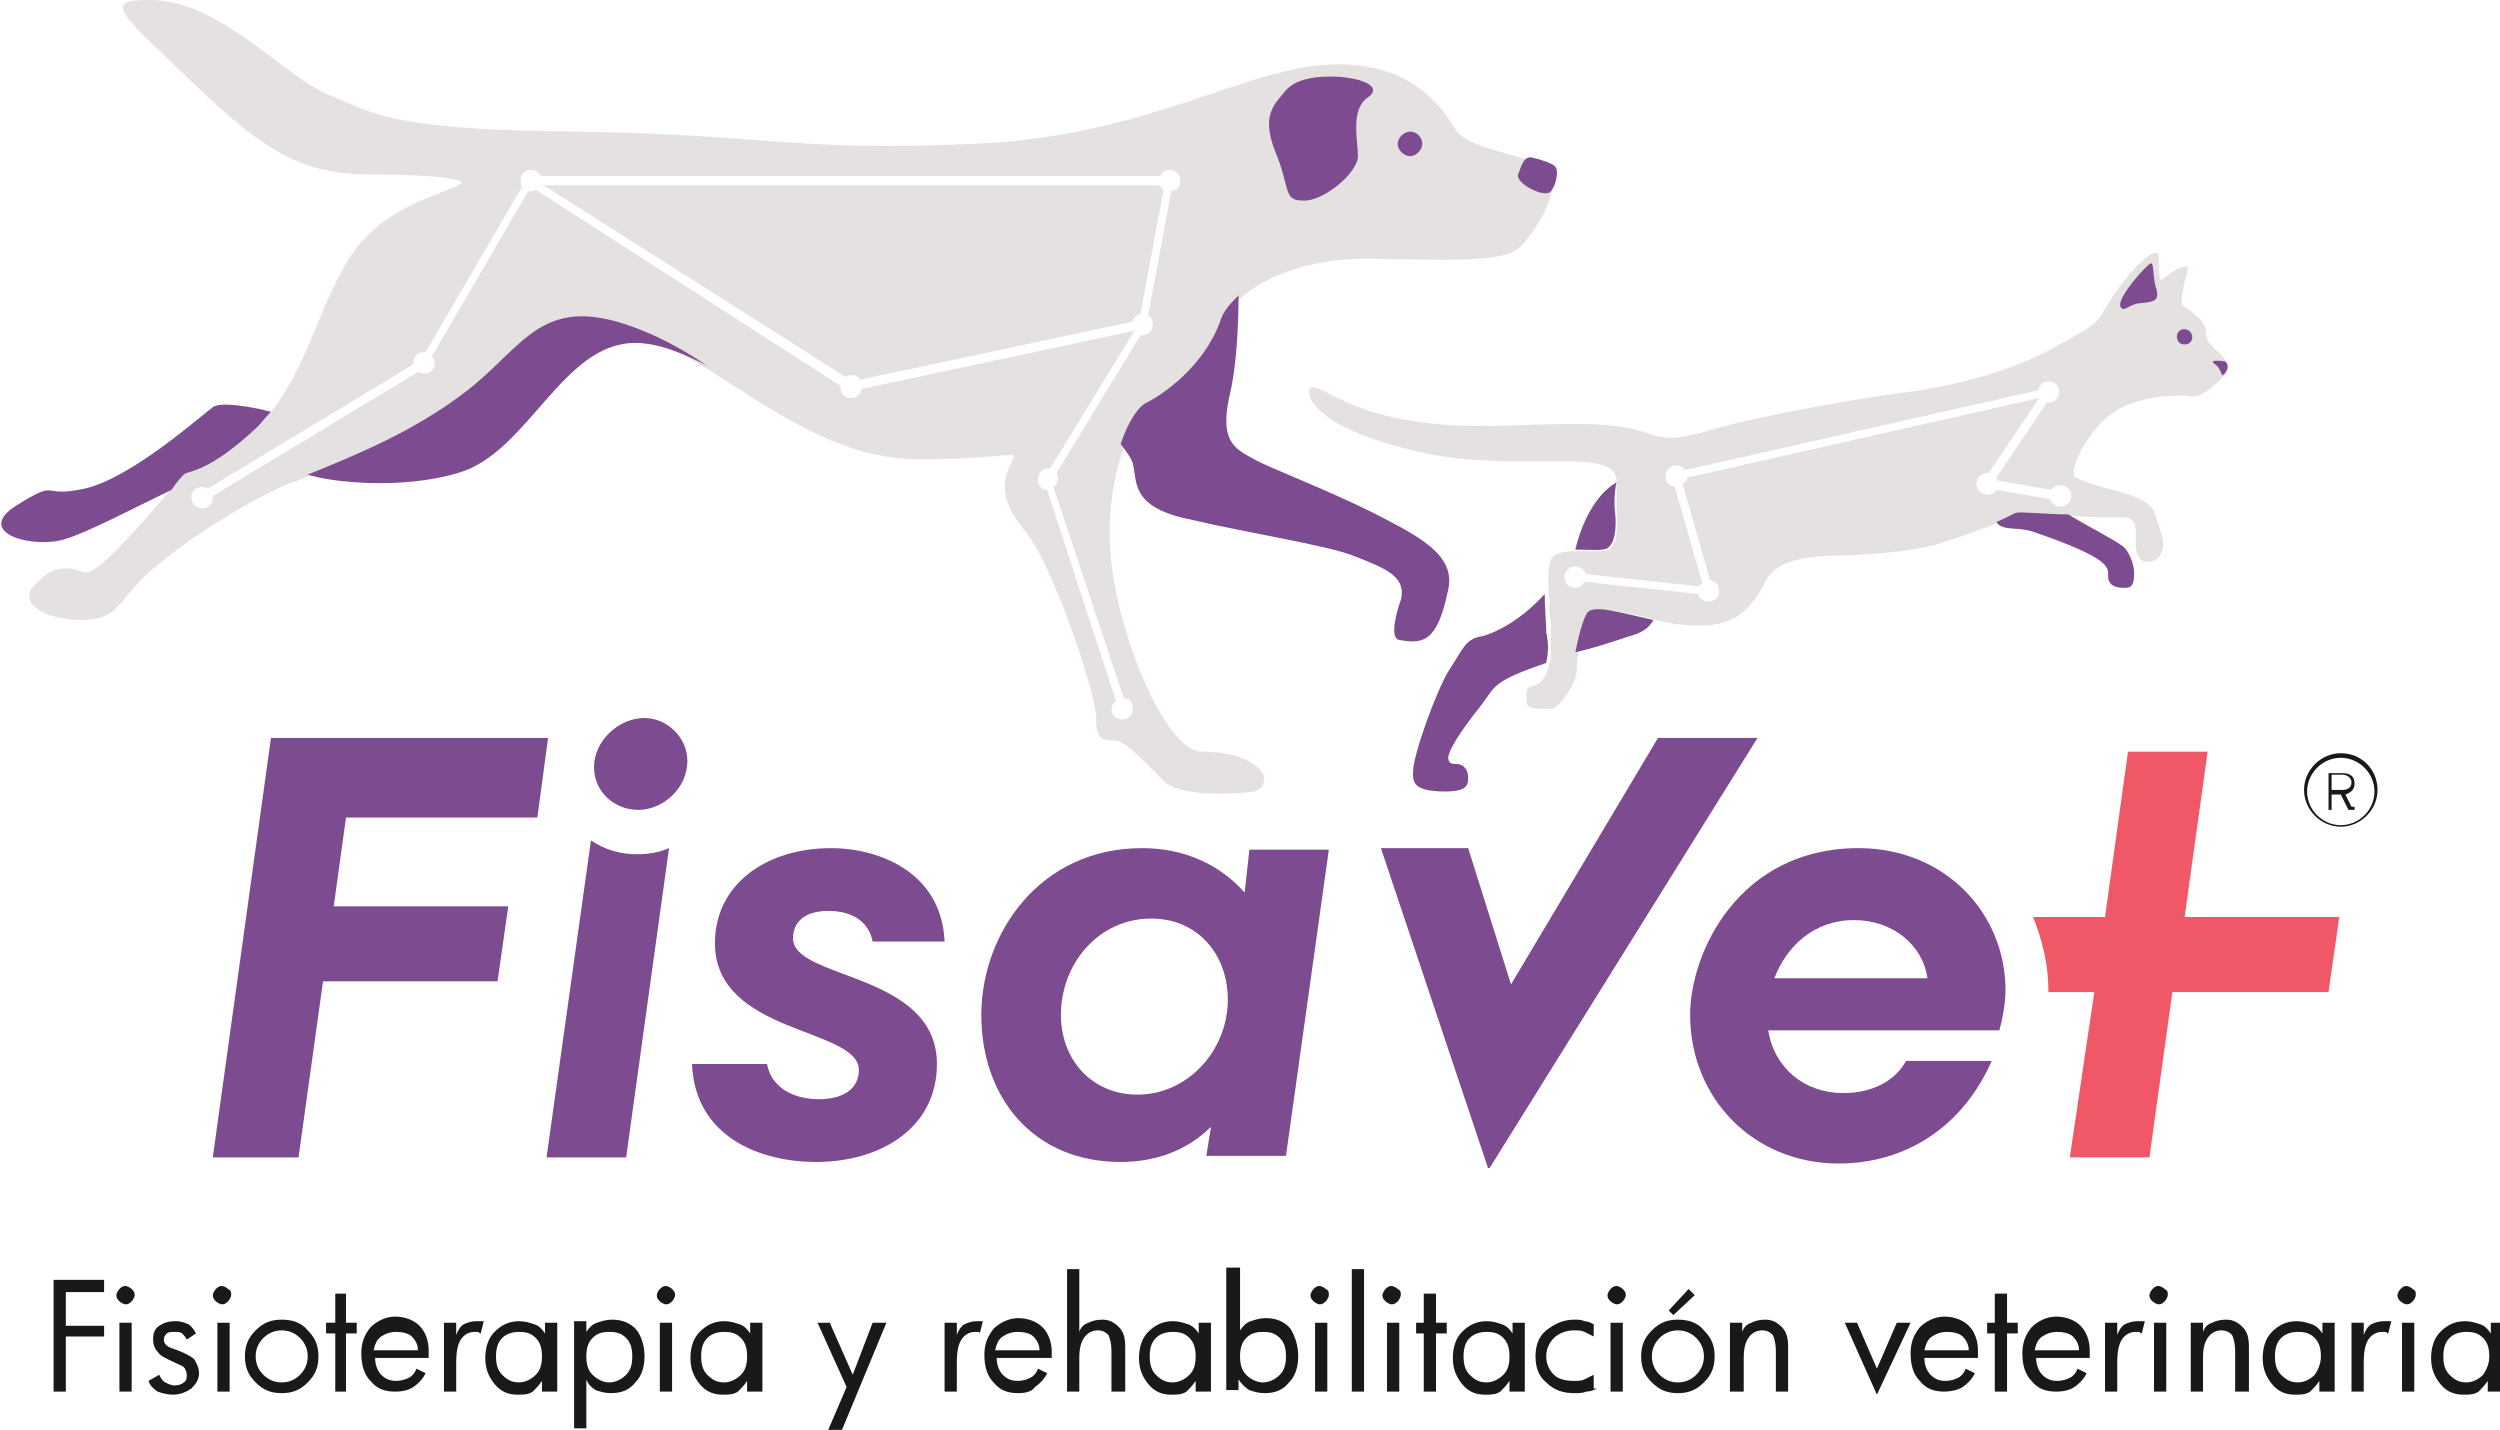 <?xml version="1.0" encoding="utf-8"?>
<!-- Generator: Adobe Illustrator 24.0.1, SVG Export Plug-In . SVG Version: 6.00 Build 0)  -->
<svg version="1.1" id="Layer_1" xmlns="http://www.w3.org/2000/svg" xmlns:xlink="http://www.w3.org/1999/xlink" x="0px" y="0px"
	 viewBox="0 0 163.3 93.4" style="enable-background:new 0 0 163.3 93.4;" xml:space="preserve">
<style type="text/css">
	.st0{fill:#191919;}
	.st1{fill:#7D4B90;}
	.st2{fill:#F05868;}
	.st3{fill:#E5E1E0;}
</style>
<g>
	<polygon class="st0" points="6.8,87.3 4.3,87.3 4.3,90.9 3.5,90.9 3.5,83.6 6.8,83.6 6.8,84.4 4.3,84.4 4.3,86.6 6.8,86.6 	"/>
	<path class="st0" d="M8.8,84.6c0,0.1-0.1,0.3-0.2,0.4c-0.1,0.1-0.2,0.2-0.4,0.2c-0.1,0-0.3-0.1-0.4-0.2c-0.1-0.1-0.2-0.2-0.2-0.4
		c0-0.1,0.1-0.3,0.2-0.4c0.1-0.1,0.2-0.2,0.4-0.2c0.1,0,0.3,0.1,0.4,0.2C8.7,84.3,8.8,84.4,8.8,84.6 M8.6,90.9H7.8v-4.5h0.8V90.9z"
		/>
	<path class="st0" d="M13,89.7c0,0.4-0.2,0.7-0.5,1c-0.3,0.2-0.7,0.4-1.2,0.4c-0.4,0-0.7-0.1-1-0.2c-0.3-0.2-0.5-0.4-0.6-0.7
		l0.7-0.4c0.1,0.2,0.2,0.4,0.4,0.5c0.2,0.1,0.4,0.2,0.6,0.2c0.3,0,0.5-0.1,0.6-0.2c0.2-0.1,0.2-0.3,0.2-0.5c0-0.2-0.1-0.4-0.2-0.5
		c-0.1-0.1-0.4-0.2-0.8-0.4c-0.4-0.2-0.7-0.3-0.9-0.6c-0.2-0.2-0.3-0.5-0.3-0.8c0-0.4,0.1-0.7,0.4-0.9c0.3-0.2,0.6-0.3,1.1-0.3
		c0.3,0,0.6,0.1,0.8,0.2c0.2,0.1,0.4,0.4,0.5,0.6l-0.6,0.4c-0.1-0.2-0.2-0.3-0.3-0.4c-0.1-0.1-0.3-0.1-0.5-0.1c-0.2,0-0.4,0-0.5,0.1
		c-0.1,0.1-0.2,0.2-0.2,0.4c0,0.2,0.1,0.3,0.2,0.4c0.1,0.1,0.4,0.2,0.7,0.3c0.5,0.2,0.9,0.4,1.1,0.6C12.8,89,13,89.3,13,89.7"/>
	<path class="st0" d="M15.1,84.6c0,0.1-0.1,0.3-0.2,0.4c-0.1,0.1-0.2,0.2-0.4,0.2c-0.1,0-0.3-0.1-0.4-0.2c-0.1-0.1-0.2-0.2-0.2-0.4
		c0-0.1,0.1-0.3,0.2-0.4c0.1-0.1,0.2-0.2,0.4-0.2c0.1,0,0.3,0.1,0.4,0.2C15.1,84.3,15.1,84.4,15.1,84.6 M15,90.9h-0.8v-4.5H15V90.9z
		"/>
	<path class="st0" d="M20.8,88.6c0,0.7-0.2,1.2-0.7,1.7c-0.5,0.5-1,0.7-1.7,0.7c-0.7,0-1.2-0.2-1.7-0.7c-0.5-0.5-0.7-1-0.7-1.7
		c0-0.7,0.2-1.2,0.7-1.7c0.5-0.5,1-0.7,1.7-0.7c0.7,0,1.3,0.2,1.7,0.7C20.6,87.4,20.8,87.9,20.8,88.6 M20.1,88.6
		c0-0.5-0.2-0.9-0.5-1.2c-0.3-0.3-0.7-0.5-1.2-0.5c-0.5,0-0.9,0.2-1.2,0.5c-0.3,0.3-0.5,0.7-0.5,1.2c0,0.5,0.2,0.9,0.5,1.2
		c0.3,0.3,0.7,0.5,1.2,0.5c0.5,0,0.9-0.2,1.2-0.5C19.9,89.5,20.1,89.1,20.1,88.6z"/>
	<polygon class="st0" points="23.3,87.1 22.6,87.1 22.6,90.9 21.9,90.9 21.9,87.1 21.3,87.1 21.3,86.4 21.9,86.4 21.9,84.5 
		22.6,84.5 22.6,86.4 23.3,86.4 	"/>
	<path class="st0" d="M28.1,88.7h-3.6c0,0.5,0.2,0.9,0.4,1.1c0.3,0.3,0.6,0.4,1,0.4c0.3,0,0.6-0.1,0.8-0.2c0.2-0.1,0.4-0.3,0.5-0.6
		l0.6,0.3c-0.2,0.4-0.5,0.7-0.8,0.9c-0.3,0.2-0.7,0.3-1.2,0.3c-0.7,0-1.2-0.2-1.6-0.7c-0.4-0.4-0.6-1-0.6-1.8c0-0.7,0.2-1.2,0.6-1.7
		c0.4-0.4,1-0.7,1.6-0.7c0.6,0,1.2,0.2,1.6,0.6c0.4,0.4,0.6,1,0.6,1.6V88.7z M27.3,88.2c0-0.4-0.2-0.7-0.4-0.9
		c-0.2-0.2-0.6-0.3-1-0.3c-0.4,0-0.7,0.1-1,0.3c-0.3,0.2-0.4,0.5-0.5,0.9H27.3z"/>
	<path class="st0" d="M31.6,86.3l-0.2,0.8c-0.1,0-0.1-0.1-0.2-0.1c-0.1,0-0.1,0-0.2,0c-0.4,0-0.7,0.2-0.9,0.5
		c-0.2,0.3-0.3,0.8-0.3,1.5v1.9h-0.8v-4.5h0.8v0.8c0.1-0.3,0.3-0.6,0.5-0.7c0.2-0.1,0.5-0.2,0.8-0.2c0.1,0,0.2,0,0.2,0
		C31.5,86.3,31.5,86.3,31.6,86.3"/>
	<path class="st0" d="M36.2,90.9h-0.8v-0.7c-0.2,0.3-0.4,0.5-0.6,0.7c-0.3,0.2-0.6,0.2-1,0.2c-0.6,0-1.1-0.2-1.5-0.7
		c-0.4-0.5-0.6-1-0.6-1.7c0-0.7,0.2-1.3,0.6-1.7c0.4-0.4,0.9-0.7,1.6-0.7c0.4,0,0.7,0.1,1,0.2s0.5,0.3,0.7,0.6v-0.7h0.8V90.9z
		 M35.4,88.6c0-0.5-0.1-0.9-0.4-1.2c-0.3-0.3-0.6-0.4-1.1-0.4c-0.4,0-0.8,0.1-1.1,0.4c-0.3,0.3-0.4,0.7-0.4,1.2
		c0,0.5,0.1,0.9,0.4,1.2c0.3,0.3,0.6,0.5,1.1,0.5c0.4,0,0.8-0.2,1.1-0.5C35.3,89.5,35.4,89.1,35.4,88.6z"/>
	<path class="st0" d="M42.1,88.6c0,0.7-0.2,1.3-0.6,1.7c-0.4,0.5-0.9,0.7-1.6,0.7c-0.4,0-0.7-0.1-1-0.2c-0.3-0.2-0.5-0.4-0.6-0.7
		v3.2h-0.8v-7h0.8v0.7c0.2-0.3,0.4-0.5,0.7-0.6c0.3-0.1,0.6-0.2,1-0.2c0.6,0,1.2,0.2,1.6,0.7C41.9,87.3,42.1,87.9,42.1,88.6
		 M41.3,88.6c0-0.5-0.1-0.9-0.4-1.2c-0.3-0.3-0.6-0.4-1.1-0.4c-0.5,0-0.8,0.1-1.1,0.4c-0.3,0.3-0.4,0.7-0.4,1.2
		c0,0.5,0.1,0.9,0.4,1.2c0.3,0.3,0.7,0.5,1.1,0.5c0.4,0,0.8-0.2,1.1-0.5C41.2,89.5,41.3,89.1,41.3,88.6z"/>
	<path class="st0" d="M44.1,84.6c0,0.1-0.1,0.3-0.2,0.4c-0.1,0.1-0.2,0.2-0.4,0.2c-0.1,0-0.3-0.1-0.4-0.2c-0.1-0.1-0.2-0.2-0.2-0.4
		c0-0.1,0.1-0.3,0.2-0.4c0.1-0.1,0.2-0.2,0.4-0.2c0.1,0,0.3,0.1,0.4,0.2C44,84.3,44.1,84.4,44.1,84.6 M43.9,90.9h-0.8v-4.5h0.8V90.9
		z"/>
	<path class="st0" d="M49.6,90.9h-0.8v-0.7c-0.2,0.3-0.4,0.5-0.6,0.7c-0.3,0.2-0.6,0.2-1,0.2c-0.6,0-1.1-0.2-1.5-0.7
		c-0.4-0.5-0.6-1-0.6-1.7c0-0.7,0.2-1.3,0.6-1.7c0.4-0.4,0.9-0.7,1.6-0.7c0.4,0,0.7,0.1,1,0.2c0.3,0.1,0.5,0.3,0.7,0.6v-0.7h0.8
		V90.9z M48.8,88.6c0-0.5-0.1-0.9-0.4-1.2c-0.3-0.3-0.6-0.4-1.1-0.4c-0.4,0-0.8,0.1-1.1,0.4c-0.3,0.3-0.4,0.7-0.4,1.2
		c0,0.5,0.1,0.9,0.4,1.2c0.3,0.3,0.6,0.5,1.1,0.5c0.4,0,0.8-0.2,1.1-0.5C48.7,89.5,48.8,89.1,48.8,88.6z"/>
	<polygon class="st0" points="57.9,86.4 55,93.4 54.1,93.4 55.3,90.6 53.4,86.4 54.2,86.4 55.7,89.8 57,86.4 	"/>
	<path class="st0" d="M64.2,86.3l-0.2,0.8C64,87,63.9,87,63.9,87c-0.1,0-0.1,0-0.2,0c-0.4,0-0.7,0.2-0.9,0.5
		c-0.2,0.3-0.3,0.8-0.3,1.5v1.9h-0.8v-4.5h0.8v0.8c0.1-0.3,0.3-0.6,0.5-0.7c0.2-0.1,0.5-0.2,0.8-0.2c0.1,0,0.2,0,0.2,0
		C64.1,86.3,64.2,86.3,64.2,86.3"/>
	<path class="st0" d="M68.7,88.7h-3.6c0,0.5,0.2,0.9,0.4,1.1c0.3,0.3,0.6,0.4,1,0.4c0.3,0,0.6-0.1,0.8-0.2c0.2-0.1,0.4-0.3,0.5-0.6
		l0.6,0.3c-0.2,0.4-0.5,0.7-0.8,0.9C67.4,90.9,67,91,66.5,91c-0.7,0-1.2-0.2-1.6-0.7c-0.4-0.4-0.6-1-0.6-1.8c0-0.7,0.2-1.2,0.6-1.7
		c0.4-0.4,1-0.7,1.6-0.7c0.6,0,1.2,0.2,1.6,0.6c0.4,0.4,0.6,1,0.6,1.6V88.7z M67.9,88.2c0-0.4-0.2-0.7-0.4-0.9
		c-0.2-0.2-0.6-0.3-1-0.3c-0.4,0-0.7,0.1-1,0.3c-0.3,0.2-0.4,0.5-0.5,0.9H67.9z"/>
	<path class="st0" d="M73.4,90.9h-0.8v-2.7c0-0.4-0.1-0.8-0.2-1c-0.2-0.2-0.4-0.3-0.7-0.3c-0.4,0-0.7,0.2-0.9,0.5
		c-0.2,0.3-0.3,0.7-0.3,1.3v2.2h-0.8v-8h0.8V87c0.1-0.3,0.3-0.5,0.6-0.6c0.2-0.1,0.5-0.2,0.9-0.2c0.5,0,0.8,0.2,1.1,0.5
		c0.3,0.3,0.4,0.7,0.4,1.3V90.9z"/>
	<path class="st0" d="M78.9,90.9h-0.8v-0.7c-0.2,0.3-0.4,0.5-0.6,0.7c-0.3,0.2-0.6,0.2-1,0.2c-0.6,0-1.1-0.2-1.5-0.7
		c-0.4-0.5-0.6-1-0.6-1.7c0-0.7,0.2-1.3,0.6-1.7c0.4-0.4,0.9-0.7,1.6-0.7c0.4,0,0.7,0.1,1,0.2c0.3,0.1,0.5,0.3,0.7,0.6v-0.7h0.8
		V90.9z M78.1,88.6c0-0.5-0.1-0.9-0.4-1.2c-0.3-0.3-0.6-0.4-1.1-0.4c-0.4,0-0.8,0.1-1.1,0.4c-0.3,0.3-0.4,0.7-0.4,1.2
		c0,0.5,0.1,0.9,0.4,1.2c0.3,0.3,0.6,0.5,1.1,0.5c0.4,0,0.8-0.2,1.1-0.5C78,89.5,78.1,89.1,78.1,88.6z"/>
	<path class="st0" d="M84.8,88.6c0,0.7-0.2,1.3-0.6,1.7c-0.4,0.5-0.9,0.7-1.6,0.7c-0.4,0-0.7-0.1-1-0.2c-0.3-0.2-0.5-0.4-0.7-0.7
		v0.7h-0.8v-8H81v4.1c0.2-0.3,0.4-0.5,0.7-0.6c0.3-0.1,0.6-0.2,1-0.2c0.6,0,1.2,0.2,1.6,0.7C84.6,87.3,84.8,87.9,84.8,88.6 M84,88.6
		c0-0.5-0.1-0.9-0.4-1.2C83.3,87.1,83,87,82.5,87c-0.5,0-0.8,0.1-1.1,0.4c-0.3,0.3-0.4,0.7-0.4,1.2c0,0.5,0.1,0.9,0.4,1.2
		c0.3,0.3,0.7,0.5,1.1,0.5c0.4,0,0.8-0.2,1.1-0.5C83.9,89.5,84,89.1,84,88.6z"/>
	<path class="st0" d="M86.8,84.6c0,0.1-0.1,0.3-0.2,0.4c-0.1,0.1-0.2,0.2-0.4,0.2c-0.1,0-0.3-0.1-0.4-0.2c-0.1-0.1-0.2-0.2-0.2-0.4
		c0-0.1,0.1-0.3,0.2-0.4c0.1-0.1,0.2-0.2,0.4-0.2c0.1,0,0.3,0.1,0.4,0.2C86.8,84.3,86.8,84.4,86.8,84.6 M86.7,90.9h-0.8v-4.5h0.8
		V90.9z"/>
	<rect x="88.3" y="82.9" class="st0" width="0.8" height="8"/>
	<path class="st0" d="M91.5,84.6c0,0.1-0.1,0.3-0.2,0.4c-0.1,0.1-0.2,0.2-0.4,0.2c-0.1,0-0.3-0.1-0.4-0.2c-0.1-0.1-0.2-0.2-0.2-0.4
		c0-0.1,0.1-0.3,0.2-0.4c0.1-0.1,0.2-0.2,0.4-0.2c0.1,0,0.3,0.1,0.4,0.2C91.5,84.3,91.5,84.4,91.5,84.6 M91.4,90.9h-0.8v-4.5h0.8
		V90.9z"/>
	<polygon class="st0" points="94.5,87.1 93.8,87.1 93.8,90.9 93,90.9 93,87.1 92.5,87.1 92.5,86.4 93,86.4 93,84.5 93.8,84.5 
		93.8,86.4 94.5,86.4 	"/>
	<path class="st0" d="M99.4,90.9h-0.8v-0.7c-0.2,0.3-0.4,0.5-0.6,0.7c-0.3,0.2-0.6,0.2-1,0.2c-0.6,0-1.1-0.2-1.5-0.7
		c-0.4-0.5-0.6-1-0.6-1.7c0-0.7,0.2-1.3,0.6-1.7c0.4-0.4,0.9-0.7,1.6-0.7c0.4,0,0.7,0.1,1,0.2c0.3,0.1,0.5,0.3,0.7,0.6v-0.7h0.8
		V90.9z M98.6,88.6c0-0.5-0.1-0.9-0.4-1.2c-0.3-0.3-0.6-0.4-1.1-0.4c-0.4,0-0.8,0.1-1.1,0.4c-0.3,0.3-0.4,0.7-0.4,1.2
		c0,0.5,0.1,0.9,0.4,1.2c0.3,0.3,0.6,0.5,1.1,0.5c0.4,0,0.8-0.2,1.1-0.5C98.5,89.5,98.6,89.1,98.6,88.6z"/>
	<path class="st0" d="M104.3,90.7c-0.2,0.1-0.4,0.2-0.7,0.2c-0.2,0.1-0.5,0.1-0.8,0.1c-0.7,0-1.3-0.2-1.8-0.7
		c-0.5-0.4-0.7-1-0.7-1.7c0-0.7,0.2-1.3,0.7-1.7c0.5-0.4,1.1-0.7,1.8-0.7c0.3,0,0.5,0,0.7,0.1c0.2,0,0.4,0.1,0.6,0.2v0.8
		c-0.2-0.1-0.4-0.2-0.6-0.3c-0.2-0.1-0.4-0.1-0.7-0.1c-0.5,0-1,0.2-1.3,0.5c-0.3,0.3-0.5,0.7-0.5,1.2c0,0.5,0.2,0.9,0.5,1.2
		c0.3,0.3,0.8,0.4,1.3,0.4c0.3,0,0.5,0,0.7-0.1c0.2-0.1,0.4-0.2,0.6-0.3V90.7z"/>
	<path class="st0" d="M106.2,84.6c0,0.1-0.1,0.3-0.2,0.4c-0.1,0.1-0.2,0.2-0.4,0.2c-0.1,0-0.3-0.1-0.4-0.2c-0.1-0.1-0.2-0.2-0.2-0.4
		c0-0.1,0.1-0.3,0.2-0.4c0.1-0.1,0.2-0.2,0.4-0.2c0.1,0,0.3,0.1,0.4,0.2C106.1,84.3,106.2,84.4,106.2,84.6 M106,90.9h-0.8v-4.5h0.8
		V90.9z"/>
	<path class="st0" d="M112,88.6c0,0.7-0.2,1.2-0.7,1.7c-0.5,0.5-1,0.7-1.7,0.7c-0.7,0-1.2-0.2-1.7-0.7c-0.5-0.5-0.7-1-0.7-1.7
		c0-0.7,0.2-1.2,0.7-1.7c0.5-0.5,1-0.7,1.7-0.7c0.7,0,1.3,0.2,1.7,0.7C111.8,87.4,112,87.9,112,88.6 M111.3,88.6
		c0-0.5-0.2-0.9-0.5-1.2c-0.3-0.3-0.7-0.5-1.2-0.5c-0.5,0-0.9,0.2-1.2,0.5c-0.3,0.3-0.5,0.7-0.5,1.2c0,0.5,0.2,0.9,0.5,1.2
		c0.3,0.3,0.7,0.5,1.2,0.5c0.5,0,0.9-0.2,1.2-0.5C111.1,89.5,111.3,89.1,111.3,88.6z M110.7,84.6l-1.4,1.3l-0.3-0.3l1.3-1.4
		L110.7,84.6z"/>
	<path class="st0" d="M116.7,90.9H116v-2.7c0-0.4-0.1-0.8-0.2-1c-0.2-0.2-0.4-0.3-0.7-0.3c-0.4,0-0.7,0.2-0.9,0.5
		c-0.2,0.3-0.3,0.7-0.3,1.3v2.2H113v-4.5h0.8V87c0.1-0.3,0.3-0.5,0.6-0.6c0.2-0.1,0.5-0.2,0.9-0.2c0.5,0,0.8,0.2,1.1,0.5
		c0.3,0.3,0.4,0.7,0.4,1.3V90.9z"/>
	<polygon class="st0" points="124.8,86.4 122.6,91.1 120.5,86.4 121.3,86.4 122.6,89.4 123.9,86.4 	"/>
	<path class="st0" d="M129.3,88.7h-3.6c0,0.5,0.2,0.9,0.4,1.1c0.3,0.3,0.6,0.4,1,0.4c0.3,0,0.6-0.1,0.8-0.2c0.2-0.1,0.4-0.3,0.5-0.6
		l0.6,0.3c-0.2,0.4-0.5,0.7-0.8,0.9c-0.3,0.2-0.8,0.3-1.2,0.3c-0.7,0-1.2-0.2-1.6-0.7c-0.4-0.4-0.6-1-0.6-1.8c0-0.7,0.2-1.2,0.6-1.7
		c0.4-0.4,1-0.7,1.6-0.7c0.6,0,1.2,0.2,1.6,0.6c0.4,0.4,0.6,1,0.6,1.6V88.7z M128.6,88.2c0-0.4-0.2-0.7-0.4-0.9
		c-0.2-0.2-0.6-0.3-1-0.3c-0.4,0-0.7,0.1-1,0.3c-0.3,0.2-0.4,0.5-0.5,0.9H128.6z"/>
	<polygon class="st0" points="131.8,87.1 131.1,87.1 131.1,90.9 130.3,90.9 130.3,87.1 129.8,87.1 129.8,86.4 130.3,86.4 
		130.3,84.5 131.1,84.5 131.1,86.4 131.8,86.4 	"/>
	<path class="st0" d="M136.6,88.7H133c0,0.5,0.2,0.9,0.4,1.1c0.3,0.3,0.6,0.4,1,0.4c0.3,0,0.6-0.1,0.8-0.2c0.2-0.1,0.4-0.3,0.5-0.6
		l0.6,0.3c-0.2,0.4-0.5,0.7-0.8,0.9c-0.3,0.2-0.7,0.3-1.2,0.3c-0.7,0-1.2-0.2-1.6-0.7c-0.4-0.4-0.6-1-0.6-1.8c0-0.7,0.2-1.2,0.6-1.7
		c0.4-0.4,1-0.7,1.6-0.7c0.6,0,1.2,0.2,1.6,0.6c0.4,0.4,0.6,1,0.6,1.6V88.7z M135.8,88.2c0-0.4-0.2-0.7-0.4-0.9
		c-0.2-0.2-0.6-0.3-1-0.3c-0.4,0-0.7,0.1-1,0.3c-0.3,0.2-0.4,0.5-0.5,0.9H135.8z"/>
	<path class="st0" d="M140.1,86.3l-0.2,0.8c-0.1,0-0.1-0.1-0.2-0.1c-0.1,0-0.1,0-0.2,0c-0.4,0-0.7,0.2-0.9,0.5
		c-0.2,0.3-0.3,0.8-0.3,1.5v1.9h-0.8v-4.5h0.8v0.8c0.1-0.3,0.3-0.6,0.5-0.7c0.2-0.1,0.5-0.2,0.8-0.2c0.1,0,0.2,0,0.2,0
		C139.9,86.3,140,86.3,140.1,86.3"/>
	<path class="st0" d="M141.6,84.6c0,0.1-0.1,0.3-0.2,0.4c-0.1,0.1-0.2,0.2-0.4,0.2c-0.1,0-0.3-0.1-0.4-0.2c-0.1-0.1-0.2-0.2-0.2-0.4
		c0-0.1,0.1-0.3,0.2-0.4c0.1-0.1,0.2-0.2,0.4-0.2c0.1,0,0.3,0.1,0.4,0.2C141.6,84.3,141.6,84.4,141.6,84.6 M141.5,90.9h-0.8v-4.5
		h0.8V90.9z"/>
	<path class="st0" d="M146.8,90.9H146v-2.7c0-0.4-0.1-0.8-0.2-1c-0.2-0.2-0.4-0.3-0.7-0.3c-0.4,0-0.7,0.2-0.9,0.5
		c-0.2,0.3-0.3,0.7-0.3,1.3v2.2h-0.8v-4.5h0.8V87c0.1-0.3,0.3-0.5,0.6-0.6c0.2-0.1,0.5-0.2,0.9-0.2c0.5,0,0.8,0.2,1.1,0.5
		c0.3,0.3,0.4,0.7,0.4,1.3V90.9z"/>
	<path class="st0" d="M152.3,90.9h-0.8v-0.7c-0.2,0.3-0.4,0.5-0.6,0.7c-0.3,0.2-0.6,0.2-1,0.2c-0.6,0-1.1-0.2-1.5-0.7
		c-0.4-0.5-0.6-1-0.6-1.7c0-0.7,0.2-1.3,0.6-1.7c0.4-0.4,0.9-0.7,1.6-0.7c0.4,0,0.7,0.1,1,0.2c0.3,0.1,0.5,0.3,0.7,0.6v-0.7h0.8
		V90.9z M151.6,88.6c0-0.5-0.1-0.9-0.4-1.2c-0.3-0.3-0.6-0.4-1.1-0.4c-0.4,0-0.8,0.1-1.1,0.4c-0.3,0.3-0.4,0.7-0.4,1.2
		c0,0.5,0.1,0.9,0.4,1.2c0.3,0.3,0.6,0.5,1.1,0.5c0.4,0,0.8-0.2,1.1-0.5C151.4,89.5,151.6,89.1,151.6,88.6z"/>
	<path class="st0" d="M156.2,86.3l-0.2,0.8c-0.1,0-0.1-0.1-0.2-0.1c-0.1,0-0.1,0-0.2,0c-0.4,0-0.7,0.2-0.9,0.5
		c-0.2,0.3-0.3,0.8-0.3,1.5v1.9h-0.8v-4.5h0.8v0.8c0.1-0.3,0.3-0.6,0.5-0.7c0.2-0.1,0.5-0.2,0.8-0.2c0.1,0,0.2,0,0.2,0
		C156.1,86.3,156.2,86.3,156.2,86.3"/>
	<path class="st0" d="M157.8,84.6c0,0.1-0.1,0.3-0.2,0.4c-0.1,0.1-0.2,0.2-0.4,0.2c-0.1,0-0.3-0.1-0.4-0.2c-0.1-0.1-0.2-0.2-0.2-0.4
		c0-0.1,0.1-0.3,0.2-0.4c0.1-0.1,0.2-0.2,0.4-0.2c0.1,0,0.3,0.1,0.4,0.2C157.8,84.3,157.8,84.4,157.8,84.6 M157.7,90.9h-0.8v-4.5
		h0.8V90.9z"/>
	<path class="st0" d="M163.3,90.9h-0.8v-0.7c-0.2,0.3-0.4,0.5-0.6,0.7c-0.3,0.2-0.6,0.2-1,0.2c-0.6,0-1.1-0.2-1.5-0.7
		c-0.4-0.5-0.6-1-0.6-1.7c0-0.7,0.2-1.3,0.6-1.7c0.4-0.4,0.9-0.7,1.6-0.7c0.4,0,0.7,0.1,1,0.2c0.3,0.1,0.5,0.3,0.7,0.6v-0.7h0.8
		V90.9z M162.6,88.6c0-0.5-0.1-0.9-0.4-1.2c-0.3-0.3-0.6-0.4-1.1-0.4c-0.4,0-0.8,0.1-1.1,0.4c-0.3,0.3-0.4,0.7-0.4,1.2
		c0,0.5,0.1,0.9,0.4,1.2c0.3,0.3,0.6,0.5,1.1,0.5c0.4,0,0.8-0.2,1.1-0.5C162.4,89.5,162.6,89.1,162.6,88.6z"/>
	<polygon class="st1" points="35.1,53.4 35.8,48.2 17.7,48.2 13.9,75.6 19.5,75.6 21.1,64.1 32.5,64.1 33.2,59.2 21.8,59.2 
		22.6,53.4 	"/>
	<path class="st1" d="M43.7,55.4l-2.8,20.2h-5.2l2.9-20.7c0.9,0.6,1.9,0.9,3,0.9C42.3,55.8,43,55.7,43.7,55.4"/>
	<path class="st1" d="M38.8,50.1c0-1.7,1.6-3.2,3.3-3.2c1.5,0,2.8,1.3,2.8,2.8c0,1.8-1.6,3.2-3.2,3.2C40.1,52.9,38.8,51.7,38.8,50.1
		"/>
	<path class="st1" d="M51.8,61.3c0-1.1,0.8-1.8,2.3-1.8c1.8,0,2.7,0.9,2.9,2h4.7c-0.2-4.6-4.4-6.1-7.4-6.1c-4.3,0-7.6,2.4-7.6,6.2
		c0,6,9.4,5.5,9.4,8.3c0,1.2-1,1.9-2.6,1.9c-1.6,0-3.1-0.7-3.4-2.3h-4.9c0.2,4.8,4.5,6.4,8.1,6.4c4.2,0,7.9-2.2,7.9-6.4
		C61.2,63.5,51.8,64,51.8,61.3"/>
	<path class="st1" d="M81.6,55.6l-0.3,2.7c-1.6-1.8-3.9-2.9-6.7-2.9c-6.7,0-10.5,5.6-10.5,10.9c0,5.4,3.4,9.6,9.1,9.6
		c2.2,0,4.3-0.7,5.9-2.3l-0.3,1.9h5.2l2.8-20H81.6z M74.3,71.5c-3,0-5-2.3-5-5.2c0-3.4,2.5-6.3,5.9-6.3c3,0,5,2.3,5,5.3
		C80.2,68.6,77.6,71.5,74.3,71.5z"/>
	<polygon class="st1" points="108.3,48.2 98.7,64.3 95.9,55.4 90.2,55.4 97.2,76.3 97.3,76.3 114.8,48.2 	"/>
	<path class="st1" d="M131,64.7c0-5.1-4-9.3-9.6-9.3c-7.8,0-11,6.8-11,10.9c0,5.4,4.1,9.7,9.7,9.7c4.4,0,8.1-2.4,10-6.7h-5.6
		c-0.7,1.3-2.2,2.1-4.1,2.1c-2.5,0-4.5-1.6-4.9-4.1h15.1C130.8,66.6,131,65.5,131,64.7 M115.9,63.9c0.8-2.1,2.6-3.8,5.2-3.8
		c2.5,0,4.5,1.6,4.8,3.8H115.9z"/>
	<path class="st2" d="M142.7,59.9l1.5-10.8H139l-1.5,10.8h-4.7c0.6,1.5,1,3.1,1,4.8v0.1h3l-1.6,10.8h5.2l1.5-10.8h10.2l0.7-4.9
		H142.7z"/>
	<path class="st0" d="M153.6,52.7l-0.4-0.8c0.3-0.1,0.6-0.3,0.6-0.7c0-0.5-0.3-0.7-0.8-0.7h-0.9v2.4h0.2v-1h0.6l0.5,1h0.4v-0.2
		H153.6z M152.3,51.7v-1.1h0.7c0.3,0,0.6,0.2,0.6,0.5c0,0.3-0.2,0.5-0.6,0.5H152.3z M153.6,52.7l-0.4-0.8c0.3-0.1,0.6-0.3,0.6-0.7
		c0-0.5-0.3-0.7-0.8-0.7h-0.9v2.4h0.2v-1h0.6l0.5,1h0.4v-0.2H153.6z M152.3,51.7v-1.1h0.7c0.3,0,0.6,0.2,0.6,0.5
		c0,0.3-0.2,0.5-0.6,0.5H152.3z M152.9,49.2c-1.3,0-2.4,1.1-2.4,2.4c0,1.3,1.1,2.4,2.4,2.4c1.3,0,2.4-1.1,2.4-2.4
		C155.3,50.3,154.3,49.2,152.9,49.2z M152.9,53.9c-1.2,0-2.2-1-2.2-2.2c0-1.2,1-2.2,2.2-2.2c1.2,0,2.2,1,2.2,2.2
		C155.1,52.9,154.1,53.9,152.9,53.9z M153.2,51.9c0.3-0.1,0.6-0.3,0.6-0.7c0-0.5-0.3-0.7-0.8-0.7h-0.9v2.4h0.2v-1h0.6l0.5,1h0.4
		v-0.2h-0.2L153.2,51.9z M152.3,51.7v-1.1h0.7c0.3,0,0.6,0.2,0.6,0.5c0,0.3-0.2,0.5-0.6,0.5H152.3z"/>
	<path class="st3" d="M145.4,23.7c-0.1-0.5-0.8-0.9-0.9-1.1c-0.2-0.2-0.4-0.4-0.4-0.8c0-0.4-0.1-0.8-0.8-1.3
		c-0.2-0.2-0.5-0.4-0.8-0.6c0-0.4,0-0.6,0.1-0.9c0.1-0.9,0.5-1.6,0.2-1.6c-0.3,0-0.9,0.3-1.6,0.9c-0.1,0-0.2-0.6-0.2-0.9
		c0-0.3,0.1-0.9-0.1-0.9c-0.4,0-1,0.5-1.7,1.3c-0.7,0.8-1.5,2-1.9,2.7c-0.4,0.8-1.7,1.4-3.3,2.3c-4.1,2.2-9.2,2.8-10.1,2.9
		c-8,1.2-11.2,2.1-12.9,2.6c-1.7,0.4-2.1,0.4-3.4,0c-3.6-1.3-9.6,0-14.6-0.7c-4.9-0.6-6.4-2.3-7.3-2.3c-0.5,0-0.6,2.6,7.4,4.3
		c6.1,1.3,12.5-0.5,12.5,1.8c0,0,0,0,0,0.1c0,0.1,0,0.1,0,0.2c0,0,0,0.1,0,0.2c0,0,0,0.1,0,0.1c0,0.1,0,0.2,0,0.3c0,0,0,0.1,0,0.2
		c0,0.1,0,0.2,0,0.2c0,0.3,0,0.6,0,0.9c0.1,0.9,0,2-0.5,2.3c-0.1,0.1-0.4,0.1-0.7,0.1c-0.4,0-0.9,0-1.4,0c-0.8,0-1.5,0.1-1.7,0.6
		c-0.2,0.4-0.2,1.5-0.1,2.6c0,0.1,0,0.2,0,0.2c0,0.4,0,0.9,0.1,1.2c0,0.3,0,0.6,0,0.8c0,0.3,0,0.5,0,0.8v0c0,0.2,0,0.4,0,0.6
		c0,0.1,0,0.2,0,0.2c0,0.1,0,0.2-0.1,0.3c-0.2,1.1-0.7,1.4-1,1.5c-0.5,0.1-0.5,0.2-0.5,0.9c0,0.6,0.3,0.6,1.6,0.6
		c0.6,0,1.7-1.8,1.7-2.5c0-0.3,0-0.6,0.1-1.1c0-0.2,0.1-0.4,0.1-0.6c0-0.1,0-0.2,0.1-0.3c0,0,0,0,0,0c0-0.2,0.1-0.3,0.1-0.5
		c0-0.1,0.1-0.2,0.1-0.3c0-0.1,0-0.1,0.1-0.2c0.1-0.3,0.2-0.5,0.3-0.7c0.1-0.2,0.4-0.2,0.8-0.2c0.1,0,0.2,0,0.3,0c0.1,0,0.3,0,0.4,0
		c0.7,0.1,1.7,0.3,2.8,0.6c0.1,0,0.3,0.1,0.4,0.1c4.4,0.9,5.7-0.6,6.7-2.6c0.7-1.4,2.5-1.6,4.2-1.7c1.6,0,5.3-0.2,7.2-0.8
		c1.3-0.4,2.9-1,3.9-1.4c0.1-0.1,0.2-0.1,0.3-0.1c0.1,0,0.1-0.1,0.2-0.1c0,0,0.1,0,0.1,0c0.2-0.1,0.3-0.1,0.4-0.2c0,0,0.1,0,0.1,0
		c0,0,0.1,0,0.1-0.1c0,0,0.1,0,0.1,0c0,0,0.2,0,0.5,0c0.2,0,0.3,0,0.5,0h0c0.7,0,1.6,0.1,2.4,0.1c0,0,0,0,0.1,0
		c1.4,0.1,2.6,0.1,3.4,0.1c0.9,0,0.7,1.2,0.7,1.7c0,0.8,0.3,1.2,0.8,1.2c0.6,0,1-0.4,1-1.3c0-0.3-0.4-1.4-0.6-2
		c-0.3-0.6-1.2-1-2.7-1.4c-1.6-0.4-2.2-0.7-2.4-0.8c-0.6-0.3,0.7-3.1,2.5-4.3c1.8-1.2,4.6-1.1,5.1-1c0.5,0.1,1.5-0.7,2.1-1.4
		c0,0,0.1-0.1,0.1-0.1C145.4,24.2,145.5,24,145.4,23.7 M134.6,33.1c-0.3,0-0.6-0.2-0.7-0.5l-3.5-0.6c-0.1,0.2-0.3,0.3-0.6,0.3
		c-0.4,0-0.7-0.3-0.7-0.7c0-0.4,0.3-0.7,0.7-0.7c0,0,0.1,0,0.1,0l3.3-4.9l-23,5.2c0,0.2-0.1,0.3-0.3,0.4l1.8,6.3
		c0.3,0,0.6,0.3,0.6,0.7c0,0.4-0.3,0.7-0.7,0.7c-0.3,0-0.6-0.2-0.7-0.5l-7.4-0.8c-0.1,0.2-0.3,0.4-0.6,0.4c-0.4,0-0.7-0.3-0.7-0.7
		c0-0.4,0.3-0.7,0.7-0.7c0.3,0,0.6,0.2,0.7,0.5l7.4,0.8c0-0.1,0.1-0.2,0.2-0.2l-1.8-6.3c-0.3,0-0.6-0.3-0.6-0.7
		c0-0.4,0.3-0.7,0.7-0.7c0.2,0,0.4,0.1,0.6,0.3l23-5.2c0.1-0.3,0.3-0.6,0.7-0.6c0.4,0,0.7,0.3,0.7,0.7c0,0.4-0.3,0.7-0.7,0.7
		c0,0-0.1,0-0.1,0l-3.3,4.9c0,0.1,0.1,0.1,0.1,0.2L134,32c0.1-0.2,0.3-0.3,0.6-0.3c0.4,0,0.7,0.3,0.7,0.7
		C135.3,32.7,135,33.1,134.6,33.1z"/>
	<path class="st3" d="M76,12.4l-1.5,8.1c-0.3,0.1-0.5,0.3-0.5,0.5l-17.8,3.8c-0.1-0.2-0.3-0.3-0.6-0.3c-0.1,0-0.3,0.1-0.4,0.1
		L35.5,12.1h40.2C75.8,12.2,75.9,12.3,76,12.4"/>
	<path class="st3" d="M100.9,10.8c-0.3-0.1-0.7-0.2-1.2-0.4c-1.7-0.5-4.1-1-4.6-1.9c-0.7-1.1-2.5-4.3-7.7-4.3
		c-5.9,0-12.1,4.7-23.8,5.2c-12,0.5-13.2-0.6-25.7-0.8C25.4,8.5,24.4,7.4,21.5,6.2C18.5,5,14.4,0,9.8,0c-3.2,0-2,0.8,3,5.6
		c5,4.8,7.4,5.8,11.6,5.8c4.6,0,6.1,0.4,5.7,0.6c-1.3,0.8-5.1,1.4-7.3,4.9c-2,3.2-2.7,7-5.1,10c-0.2,0.2-0.3,0.4-0.5,0.6
		c-0.1,0.1-0.2,0.2-0.3,0.3c0,0-0.1,0.1-0.1,0.1c-3.2,3-4.4,2.8-4.8,3.1c-0.1,0-0.2,0.2-0.4,0.4c-0.1,0.1-0.3,0.3-0.4,0.5
		c0,0,0,0,0,0c-1.6,1.9-4.9,5.8-5.7,5.5c-1.5-0.6-2.3-0.2-3.3,0.9c-1,1.1,0.8,2.2,3.1,2.2c2.3,0,2.4-1.1,3.9-2.6
		c1.5-1.6,6.4-5,9.9-6.4c0.4-0.1,0.8-0.3,1.1-0.4c0.5-0.2,1.1-0.4,1.6-0.6c0.2-0.1,0.5-0.2,0.7-0.3c1.2-0.5,2.4-1,3.6-1.7
		c0.4-0.2,0.8-0.4,1.1-0.6c0.2-0.1,0.4-0.3,0.7-0.4c0.4-0.2,0.8-0.5,1.1-0.7c0.2-0.2,0.5-0.3,0.7-0.5c0.2-0.2,0.5-0.3,0.7-0.5
		c3.8-2.9,4.9-6.4,10.8-4.3c0.2,0.1,0.4,0.1,0.6,0.2c0.2,0.1,0.4,0.1,0.5,0.2c0.2,0.1,0.4,0.2,0.6,0.3c0.2,0.1,0.3,0.2,0.5,0.3
		c0.2,0.1,0.4,0.2,0.6,0.3c0.3,0.2,0.7,0.4,1,0.6c0.4,0.2,0.8,0.5,1.2,0.7c0,0,0,0,0,0c4.2,2.6,8.5,5.9,13.8,5.9
		c6,0,6.5-0.7,6.1,0.1c-0.4,0.9-1.1,2.3,0.8,4.5c1.9,2.3,4.7,10.7,4.7,12.3c0,1.7,0.6,1.4,1.4,1.5c0.7,0.2,1.8,1.4,3,2.6
		c1.2,1.2,5.3,0.8,5.9,0.7c0.6-0.1,0.9-0.8,0.5-1.3c-0.4-0.5-1.4-1.3-3.9-1.3c-2.5,0-5.9-8.6-6-13.7c-0.1-2.9,0.5-5.3,1.2-6.9
		c0.1-0.2,0.2-0.5,0.3-0.7c0.1-0.1,0.1-0.3,0.2-0.4c0,0,0-0.1,0.1-0.1c0.3-0.4,0.5-0.7,0.7-0.8c0.5-0.3,1.6-1,2.7-2.1
		c0.5-0.5,0.9-1.1,1.3-1.7c0.3-0.5,0.6-1,0.8-1.5c0-0.1,0.1-0.2,0.1-0.2c0-0.1,0.1-0.2,0.1-0.2c0-0.1,0.1-0.2,0.1-0.2
		c0-0.1,0.1-0.2,0.1-0.2c0.2-0.3,0.4-0.6,0.7-0.8c1.9-1.8,5.2-2.7,8.2-2.7c3.8,0,9,0.4,10.1-0.7c0.7-0.6,1.7-2.1,2.1-3.4
		C101.6,11.7,101.5,11,100.9,10.8 M76.5,12.5L75,20.6c0.2,0.1,0.3,0.3,0.3,0.6c0,0.4-0.3,0.7-0.7,0.7c0,0-0.1,0-0.1,0l-5.5,9
		c0.1,0.1,0.1,0.2,0.1,0.4c0,0.2-0.1,0.4-0.3,0.5l4.6,13.8c0.4,0,0.6,0.3,0.6,0.7c0,0.4-0.3,0.7-0.7,0.7c-0.4,0-0.7-0.3-0.7-0.7
		c0-0.2,0.1-0.4,0.3-0.5L68.4,32c-0.4,0-0.6-0.3-0.6-0.7c0-0.4,0.3-0.7,0.7-0.7c0,0,0.1,0,0.1,0l5.5-9c0,0,0,0,0,0l-17.8,3.8
		c-0.1,0.3-0.3,0.6-0.7,0.6c-0.4,0-0.7-0.3-0.7-0.7c0,0,0-0.1,0-0.1L35,12.4c-0.1,0.1-0.2,0.1-0.4,0.1c0,0-0.1,0-0.1,0l-6.3,10.8
		c0.1,0.1,0.2,0.3,0.2,0.4c0,0.4-0.3,0.7-0.7,0.7c-0.2,0-0.3-0.1-0.4-0.1l-13.4,8.1c0,0,0,0.1,0,0.1c0,0.4-0.3,0.7-0.7,0.7
		c-0.4,0-0.7-0.3-0.7-0.7c0-0.4,0.3-0.7,0.7-0.7c0.2,0,0.3,0.1,0.4,0.1L27,23.8c0,0,0-0.1,0-0.1c0-0.4,0.3-0.7,0.7-0.7
		c0,0,0.1,0,0.1,0l6.3-10.8c-0.1-0.1-0.1-0.3-0.1-0.4c0-0.4,0.3-0.7,0.7-0.7c0.3,0,0.5,0.2,0.6,0.4h40.5c0.1-0.3,0.4-0.4,0.6-0.4
		c0.4,0,0.7,0.3,0.7,0.7C77.1,12.2,76.9,12.4,76.5,12.5z"/>
	<path class="st1" d="M101,43.3c-3.5,1.2-3.3,1.5-4.2,2.7c-1.6,2-2.2,3.1-2.2,3.5c0,0.4,0.3,0.4,0.5,0.4c0.6,0,0.8,0.5,0.8,0.9
		c0,0.5-0.1,0.9-1.5,0.9c-2.2,0-2.1-0.7-2.1-1.3c0-1.1,1.6-5.5,2.4-6.7c0.8-1.2,1-1.9,1.9-2.1c0.7-0.1,2.6-0.9,4.3-2.8
		c0,0.9,0.1,1.9,0.1,2.5C101.2,42.2,101.1,42.8,101,43.3"/>
	<path class="st1" d="M105.5,33.5c0.1,0.9,0,2-0.5,2.3c-0.3,0.2-1.2,0.1-2.1,0.1c0.4-1.7,1.3-3.6,2.7-4.4
		C105.5,31.8,105.4,32.7,105.5,33.5"/>
	<path class="st1" d="M108,40.5c-0.3,0.5-0.6,0.8-1.7,1.1c-0.9,0.3-2.4,0.8-3.4,1c0.2-1,0.5-2.2,0.8-2.6
		C104.1,39.5,105.8,40,108,40.5"/>
	<path class="st1" d="M139.4,37.4c0,0.7-0.1,1-0.6,1c-0.7,0-1.1-0.2-1.1-0.8c0-0.5,0.3-1.1-5-2.9c-1-0.3-1.9,0-2.3-0.6
		c0.7-0.3,1.2-0.6,1.3-0.6c0.2-0.1,2,0.1,3.4,0.1h0c1.3,0.8,3.3,1.8,3.7,2.2C139.2,36.3,139.4,37,139.4,37.4"/>
	<path class="st1" d="M143.2,22c0,0.3-0.2,0.5-0.5,0.5c-0.3,0-0.5-0.2-0.5-0.5c0-0.3,0.2-0.5,0.5-0.5C143,21.5,143.2,21.8,143.2,22"
		/>
	<path class="st1" d="M144.7,23.8c0.4,0.3,0.4,0.8,0.5,0.7c0.4-0.3,0.4-0.8,0.1-0.9C144.5,23.5,144.4,23.6,144.7,23.8"/>
	<path class="st1" d="M140.5,17.2c-0.2,0-2.2,2.2-2,2.8c0.2,0.5,0.6-0.2,1.4-0.2c0.9-0.1,1.2-0.2,0.9-1.1
		C140.6,17.9,140.7,17.2,140.5,17.2"/>
	<path class="st1" d="M46.2,23.9c-1.5-0.8-3.2-1.5-4.7-1.5c-4.8,0-7,7.2-11.6,8.5c-3.7,1.1-8.3,0.6-9.8,0.1
		c3.2-1.3,6.9-2.8,10.3-5.4c3.8-2.9,4.9-6.4,10.8-4.3C42.9,21.9,44.6,22.8,46.2,23.9"/>
	<path class="st1" d="M17.7,26.9c-0.3,0.3-0.6,0.7-0.9,1c-3.2,3-4.4,2.8-4.8,3.1c-0.1,0.1-0.4,0.4-0.8,1c-2.1,1-5.3,2.7-6.9,3.2
		c-2.1,0.7-6.1-0.4-3.2-2.2c2.9-1.8,1.4-0.4,4.5-1.1c3-0.7,7.6-4.8,8.3-5.3C14.4,26.2,16.6,26.6,17.7,26.9"/>
	<path class="st1" d="M83.9,6c-0.5,0.7-1.6,1.4-0.6,3.9c1,2.4,0.5,3.2,1.8,3.2c1.3,0.1,3.6-1.8,3.6-2.9c0-1-0.5-3,0.6-3.8
		C90.5,5.6,88.7,5,86.9,5C85.1,5,84.3,5.5,83.9,6"/>
	<path class="st1" d="M100.1,10.3c-0.6-0.2-0.8,0.8-0.9,1c-0.4,0.6,1.7,1.7,2.1,1.2c0.4-0.5,0.5-1.4,0.3-1.6
		C101.5,10.7,100.6,10.4,100.1,10.3"/>
	<path class="st1" d="M92.9,9.4c0,0.4-0.4,0.8-0.8,0.8c-0.4,0-0.8-0.4-0.8-0.8c0-0.4,0.4-0.8,0.8-0.8C92.6,8.6,92.9,9,92.9,9.4"/>
	<path class="st1" d="M94.6,38.5c-0.7,3.4-1.6,3.6-3.2,3.3c-0.7-0.1-0.1-2.1,0.1-2.6c0.4-1.6-1.1-2.1-3.1-2.9
		c-1.8-0.7-7-1.5-10.8-2.4c-3.8-0.8-3.3-2.5-3.6-3.6c-0.1-0.4-0.5-0.9-0.8-1.3c0.5-1.5,1.2-2.5,1.7-2.7c1-0.5,3.7-2.3,4.8-5.3
		c0.2-0.7,0.7-1.2,1.2-1.7c0,1.7-0.1,4.6-0.6,6.6c-0.7,3.2,0.6,3.5,1.8,4.2c1.2,0.6,4.8,2,7.6,3.4C92.6,35,95.1,36.2,94.6,38.5"/>
</g>
</svg>
